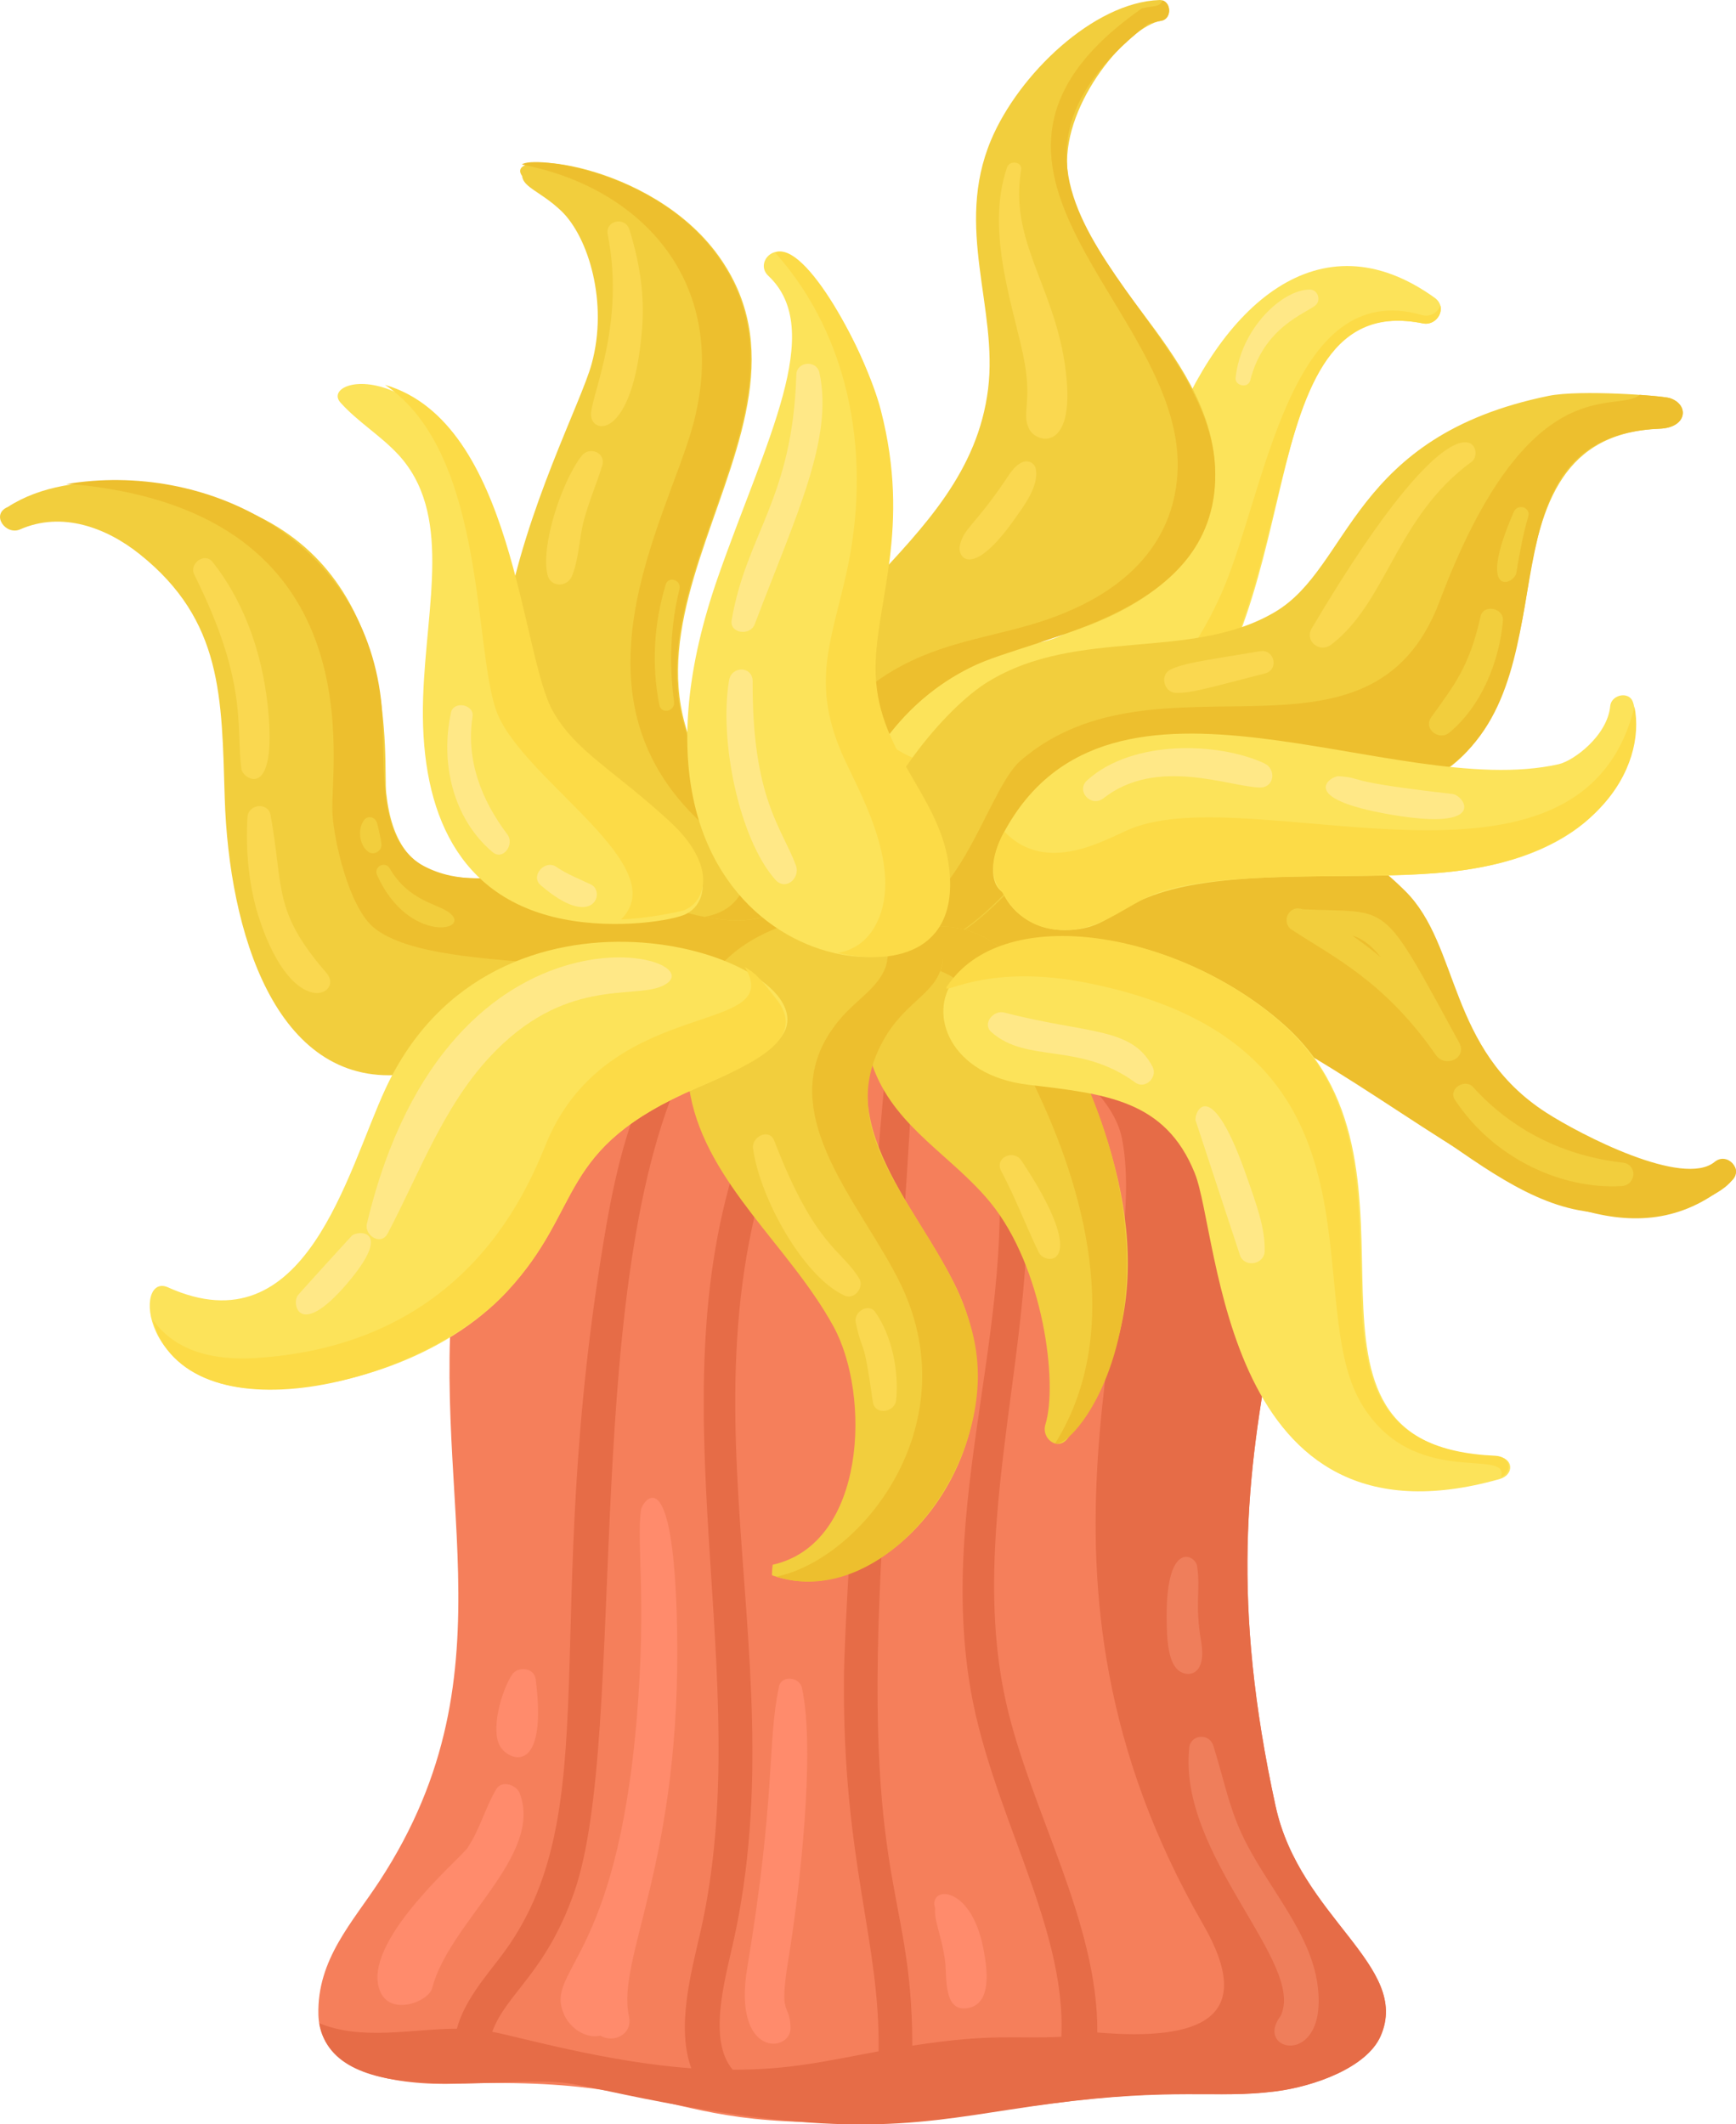 <?xml version="1.0" encoding="UTF-8"?><svg id="_Layer_" xmlns="http://www.w3.org/2000/svg" viewBox="0 0 579.53 709.22"><defs><style>.cls-1{fill:#edbf2e;}.cls-2{fill:#ffe887;}.cls-3{fill:#fad850;}.cls-4{fill:#f2ce3d;}.cls-5{fill:#e66c47;}.cls-6{fill:#ff8b6c;}.cls-7{fill:#fce35a;}.cls-8{fill:#ef7e5b;}.cls-9{fill:#fcdb47;}.cls-10{fill:#f57f5b;}</style></defs><g><path class="cls-10" d="m425.84,603.05c-14.84-68.04-9.76-110.99-.93-157.09,9.28-48.47-1.31-78.26-49.64-91.83-40.19-11.29-109.57-18.05-176.71-10.55-28.41,3.17-41.76,46.52-45.83,74.22-11.48,78.29,20.66,138.7-26.01,210.17-9,13.78-20.92,26.18-20.43,44.69.52,19.67,26.29,23.68,46.07,23.01,91.69-3.09,61.25,24.82,198.28,6.64,44.17-5.86,53.73-1.39,75.17-4.13,12.89-1.64,30.48-7.93,35.09-18.5,10.18-23.4-26.97-39.5-35.06-76.64Zm-272.85-60.93c0-.34.02-.68.03-1.02,0,.34-.02.68-.03,1.02Zm.08-3.27c.02-.98.03-1.96.04-2.94,0,.98-.02,1.96-.04,2.94Zm.04-3.7c0-1.06,0-2.12,0-3.18,0,1.06,0,2.12,0,3.18Zm-.01-4.93c0-.47-.01-.95-.02-1.42,0,.48.01.95.02,1.42Zm308.98,143.65s0-.03,0-.05c0,.05,0,.06,0,.05Z"/><path class="cls-5" d="m425.84,603.05c-14.83-68.03-9.81-110.7-.93-157.09,9.3-48.61-1.42-78.28-49.64-91.83-60.06-16.87-5.89-.84-.69,26.11,9.81,50.84-40.37,145.23,27.03,262.18,18.04,31.3-.53,39.07-35.3,36.14.34-36.63-22.27-74.13-30.38-109.83-16.12-70.95,22.48-148.08-.38-215.93-1.68-4.98-9.64-3.42-8.14,1.83,20,70.08-14.66,134.47-3.96,205.97,6.46,43.16,32.59,81.31,30.86,119.39-15.84.82-22.41-1.24-49.75,2.96-.08-55.65-17.88-51.72-9.24-181.54,7.82-117.42,8.87-123.47,9.15-149.29.06-5.31-7.5-5.57-8.16-.39-3.08,23.89-14.35,177.93-14.58,208.66-.45,61.06,12.16,87.84,11.57,124.46-18.14,3.34-29.33,6.12-48.68,6.15-8.3-9.64-2.77-29.53.06-42.08,23.04-102.51-26.91-193.08,26.77-295.46,2.52-4.8-5.38-21.42-23.03,26.81-31.61,86.34,4.93,179.55-14.67,265.06-3.02,13.18-8.01,31.51-2.97,45.18-28.2-1.99-57.53-10.51-66.46-12.18,4.77-12.95,17.7-19.3,27.25-46.27,18.85-53.23.86-211.19,40.15-282.36,2.47-4.48-3.77-8.67-6.71-4.37-12.88,18.86-18.72,41.46-22.58,63.71-23.07,133.03,1.43,196.32-35.45,244.44-5.62,7.33-12.04,14.86-14.46,23.82-14.74.02-31.72,4.09-45.95-1.85,5.11,29.53,62.18,16.91,83.17,20.08,7.97,1.2,17.45,3.85,39.57,7.79,63.22,11.26,84.6,3.91,121.34-.97,41.34-5.48,55.34-1.6,75.18-4.12,12.79-1.63,30.47-7.89,35.09-18.5,10.18-23.4-26.97-39.5-35.06-76.64Z"/></g><g><path class="cls-7" d="m478.92,99.4c-38.58-27.74-71.63,2.82-88.77,47.99-9.19,24.21-15.96,52.92-32.86,63.15-18.54,11.22-38.87-2.36-53.07,7.57-35.38,24.75,15.06,83.55,79.41,36.54,57.68-42.14,29.78-159.08,91.41-146.67,4.73.95,8.41-5.32,3.88-8.58Z"/><path class="cls-9" d="m474.77,105.2c-44.56-12.89-52.21,59.13-66.82,92.47-28.44,64.88-92.27,70.32-114.98,47.49,1,3.97,3.12,7.36,6.02,9.86,16.45,26.5,58.99,18.37,84.64-.38,55.75-40.73,30.83-158.87,91.41-146.67,3.63.73,6.64-2.8,5.79-5.95-.82,2.26-3.36,3.95-6.06,3.17Z"/><g><path class="cls-1" d="m572.41,387.9c-10.54,8.68-44.81-9.07-56.28-16.47-32.88-21.21-28.67-55.69-46.95-73.89-67.48-67.19-165.64,1.25-152.6,32.95,5.75,13.99,23.43,6.57,36.41-1.25,84.46-14.83,164.75,117.98,225.11,64.93,4.12-3.62-1.5-9.72-5.69-6.27Z"/><path class="cls-1" d="m528.79,391.47c-30.97-9.95-53.42-46.92-95.47-71.39-130.14-75.74-146.18,48.84-80.33,9.15,9.1-1.6,18.96-.45,27.66,1.37,75.52,15.8,107.96,66.18,146.33,73.43,29.82,5.63,55.52-7.13,52.19-14.43-14.59,8.29-34.99,6.83-50.38,1.88Z"/></g><path class="cls-4" d="m243.9,339.32c42.72-6.67,19.42-60.89-56.22-49.16-32.37,5.02-55.15,8.02-58.75-25.41-1.15-10.69,5.39-70.9-45.17-93.51-23.28-10.41-59.67-15.96-81.15-1.98-5.82,2.43-.74,9.61,4.11,7.48,13.94-6.12,28.76-.62,39.87,8.25,27.85,22.22,27.39,47.76,28.43,81.39,1.37,44.65,16.96,95.93,58.73,92.44,25.87-2.16,41.5-28.59,67.94-29.18,15.26-.34,24.3,12.49,42.22,9.69Z"/><path class="cls-1" d="m262.25,310.96c-7.19-12.09-22.96-18.18-36.77-20.91-36.59-7.24-61.27,10.7-83.65-.74-17.72-9.07-12.5-37.44-14.64-55.78-6.3-53.91-58.71-79.68-105.12-71.91,2.99.12,5.98.39,8.93.78,93.99,12.38,79.23,92.82,79.96,108.73.43,9.45,5.56,31.85,13.9,38.62,22.45,18.21,105.14,5.07,117.39,28.96,1.3,2.53,31.76-8,20-27.74Z"/><path class="cls-4" d="m329.92,227.55c-15.1,9.25-37.45,37.36-40.94,58.02-3.19,18.92,12.19,42.35,37.39,21.61,31.21-25.7,22.01-45.04,81.63-41.06,64.18,4.28,91.26.76,101.87-69.09,4.44-29.24,12.24-52.64,44.21-53.9,9.2-.36,9.94-8.05,3.35-10.21-2.45-.8-29.9-2.91-40.48-.75-66.07,13.51-65.9,57-91.2,72.07-28.06,16.71-65.9,4.99-95.82,23.32Z"/><path class="cls-1" d="m557.43,132.91c-.86-.28-4.81-.72-10.02-1.09-7.74,6.62-36.95-10.34-66.84,68.96-23.24,61.64-94.01,13.79-139.8,53.1-11.87,10.19-21.53,56.9-48.11,52.03,20.05,32.66,54.69-25.59,67.21-33.1,32.91-20.07,88.15,10.55,124.6-17.32,41.2-31.5,7.54-109.92,69.62-112.37,9.2-.36,9.94-8.05,3.35-10.21Z"/><path class="cls-4" d="m264,299.24c16.33,1.59,12.34-27.39,32.49-53.63,19.33-25.18,41.69-27.91,63.11-35.4,34.78-12.17,46.96-32.68,46.02-54.06-1.75-39.85-47.44-65.93-49.35-100.32-1.21-21.84,20.43-47.1,31.37-48.9,3.85-.63,3.38-7.06-.6-6.92-21.93.76-46.98,24.81-56.21,46.77-12.29,29.23,2.38,56.08-.98,83.13-6.83,54.97-71.32,73.31-79.76,136.85-1.64,12.33,2.97,31.43,13.91,32.5Z"/><path class="cls-1" d="m405.63,156.15c-2.32-52.69-93.86-92.25-22.29-148.22,1.43-.42,2.87-.76,4.31-1,3.48-.57,3.43-5.87.45-6.79-1.03,2.36-2.64,1.66-6.91,2.65-75.29,52.76,13.29,99.3,11.95,153.49-.56,22.36-14.55,42.37-49.68,52.47-21.5,6.18-44.35,7.58-65.44,32.22-17.99,21.02-17.72,37.15-25.26,47.43,6.28,14.43,19.67,17.97,27.41-9.51,6.77-24.03,21.34-44.98,43.89-56.13,21.37-10.57,83.74-17.23,81.57-66.61Z"/><path class="cls-4" d="m252.98,277.6c-72.24-62.59,30.21-132.14-13.18-192.28-22.51-31.2-72.39-36.22-65.51-26.57.41,3.89,6.37,5.28,13.05,11.65,9.08,8.66,15.8,30.66,10.15,51.15-7.1,25.76-73.99,141.52,14.65,177.34,15.18,6.13,41.69,14.75,50.98,1.27,6.27-9.1-3.97-17.22-10.14-22.57Z"/><path class="cls-1" d="m252.59,277.58c-72.27-62.62,30.22-132.12-13.18-192.28-20.64-28.61-61.84-33.48-65.17-30.37,41.15,7.97,69.88,40.77,56.99,87.38-8.79,31.78-44.83,91.12,5.23,134.49,6.17,5.35,16.4,13.47,10.13,22.57-2.74,3.98-6.93,5.95-11.46,6.74,9.91,1.92,21.8,2.46,27.6-5.96,6.27-9.1-3.97-17.22-10.14-22.57Z"/><path class="cls-7" d="m132.68,151.47c18.55,19.72,9.61,50.23,8.57,81.36-1.17,35.12,9.65,64.91,43.49,73.3,17.9,4.44,37.59,1.61,43.41-.6,7.65-2.89,11.11-15.15-4.78-29.73-18.9-17.33-31.28-23.3-38.88-36.63-8.02-14.06-7.65-29.35-13.96-51.17-21.05-72.83-64.8-62.43-56.85-53.57,5.72,6.37,13.15,10.83,19,17.05Z"/><path class="cls-9" d="m223.51,274.18c-18.97-17.39-31.26-23.28-38.88-36.63-10.82-18.96-12.91-96.46-56.09-109.06,34.64,23.39,29.19,91,37.81,110.47,9.99,22.55,58.61,50.43,41,67.97,8.53-.21,19.79-2.59,20.94-3.02,7.65-2.89,11.12-15.15-4.79-29.73Z"/><path class="cls-7" d="m544.75,233.59c-1.84-2.76-6.89-1.36-7.21,2.12-.91,9.89-12.18,18.28-17.19,19.42-55.31,12.52-149.57-43.29-185.16,22.69-3.28,6.07-6.09,16.26-.39,20.14,3.38,7.86,11.9,12.61,20.7,12.57,19.43-.1,14.79-13.54,57.74-16.97,40.25-3.21,79.61,3.78,109.24-14.27,25.18-15.34,24.74-41.97,22.27-45.68Z"/><path class="cls-9" d="m377.32,276.76c-8.16,3.37-27.93,15.6-42.02.89-3.52,6.22-5.82,14.42-1,19.86.95,1.07,5.78,13.09,21.22,13.01,10.35-.05,17.51-5.8,26.23-10.39,19.58-10.33,66.85-6.19,98.53-8.71,52.99-4.22,69.38-35.55,65.36-55.5-17.78,72.26-127.38,23.95-168.32,40.84Z"/><g><path class="cls-4" d="m358.48,352.49c-8.47-18.07-20.64-41.79-42.42-43.11-27.41-1.66-34.09,23.26-24.06,48.32,7.65,19.1,26.02,28.4,38.56,43.7,17.81,21.73,22.66,60.5,18.42,74.2-1.43,4.61,4.07,8.98,7.37,4.72,30.02-38.66,22.89-83.5,2.13-127.83Z"/><path class="cls-1" d="m360.23,356.25c-9.48-20.36-21.51-45.49-44.17-46.87-12.31-.75-22.03,3.79-26.28,14.67,4.5-1.94,9.56-2.41,14.41-2.11,21.78,1.32,33.95,25.04,42.42,43.11,17.28,36.9,27.38,82.03,5.62,116.87,6.96,1.88,44.95-46.33,8-125.68Z"/></g><path class="cls-7" d="m499.64,486.28c-79.55-3.53-16.14-95.1-70.74-143.97-33.88-30.32-89.96-40.59-110.36-15.2-8.89,11.06-1.73,31.92,24.83,35.06,25.82,3.06,45.59,5.05,55.46,29.45,8.49,20.96,9.09,128.38,101.74,102.19,5.1-1.44,4.72-7.29-.92-7.54Z"/><path class="cls-9" d="m499.1,486.01c-79.64-3.54-16.11-95.07-70.74-143.97-33.97-30.39-90.01-40.53-110.36-15.2-7.78,9.66,5.97-6.33,44.4,1.2,105.77,20.71,70.83,104.95,92.07,140.56,17.28,28.98,49.56,14.3,46.65,24.53,3.91-1.91,3.19-6.89-2.01-7.12Z"/><g><path class="cls-4" d="m319.45,430.34c-13.08-27.83-46.78-60.26-19.52-90.41,5.02-5.55,11.95-9.73,14.22-16.38,9.43-27.64-97.83-31.59-83.68,42.09,5.67,29.54,33.27,50.62,47.8,77.26,12.48,22.87,10.93,72.52-20.33,79.5-.03,0-.37,3.46-.17,3.54,37.93,13.52,86.13-43.59,61.68-95.6Zm-30.03-67.22s0,.11,0,.22c0-.09,0-.17,0-.22Z"/><g><path class="cls-1" d="m326.43,458.74c-.35-44.53-53.63-72.58-31.32-111.82,7.75-13.65,18.99-15.44,19.77-27.49.61.81,2.71-13.75-27.95-13.97-16.4-.12,1.61-1.13,9.78,9.66.2.26-.41,5.8-1,7.54-2.27,6.65-9.15,10.77-14.22,16.37-27.24,30.14,6.39,62.5,19.52,90.41,21.97,46.73-13.47,91.01-41.86,96.95,32.89,10.35,67.58-29.79,67.29-67.66Zm-37.02-95.62s0,.11,0,.22c0-.09,0-.17,0-.22Z"/><path class="cls-1" d="m270.98,362.45c0-.11,0-.18,0-.22,0,.05,0,.13,0,.22Z"/></g></g><path class="cls-7" d="m128.74,363.38c-13,27.89-26.5,87.22-72.66,66.41-11.44-5.15-9.78,33.26,31.42,33.95,26.32.44,61.04-10.24,81.73-32.53,26.32-28.35,15.81-47.56,63.59-68.09,8.54-3.67,27.49-11.6,29.76-20.51,6.38-25.09-97.72-56.74-133.84,20.77Z"/><path class="cls-9" d="m258.87,333.18c-3.23-3.96-5.75-7.93-10.19-10.28,13.54,22.84-42.78,9.34-64.85,55.47-5.12,10.71-22.84,70.29-98.46,75.02-13.35.83-26.62-1.83-34.41-12.84,11.18,40.67,88.85,22.35,118.27-9.34,26.33-28.36,15.75-47.54,63.59-68.09,20.13-8.64,36.99-16.55,26.05-29.95Z"/><path class="cls-7" d="m314.78,306.64c8.44-19.86-10.47-45.82-15.92-56.42-11.46-22.26-6.3-35.99-2.87-59.16,5.69-38.39-3.78-77.72-30.66-104.41-6.47-6.78-13.47,1.06-8.87,5.41,19.39,18.12-.85,55.09-16.73,100.47-42.94,122.7,61.52,145.93,75.05,114.1Z"/><path class="cls-9" d="m316.61,288.05c-3.57-23.63-24.49-37.45-24.32-65.21.13-21.86,11.93-46.5,1.75-85.93-4.95-19.15-25.16-56.97-35.28-52.59,25.67,28.76,32.33,69.35,23.68,107.55-5.09,22.5-11.41,36-1.6,59.21,4.83,11.41,21.49,38.39,11.63,57.45-2.86,5.53-7.25,8.64-12.84,9.63,20.24,4.58,41.35-1.28,36.98-30.12Z"/></g><path class="cls-6" d="m226,542.28c-1.29-57.01-11.69-40.6-12.01-38.27-1.57,11.33,1.89,29.69-1.38,69.2-6.87,83.14-31.28,84.27-24.19,99.61,2.04,4.43,7.37,7.94,12,6.8,4.35,2.59,10.86-.31,9.54-6.49-4.25-19.91,17.85-51.13,16.04-130.85Z"/><path class="cls-6" d="m267.71,563.48c-.79-3.6-6.83-4.36-7.67-.37-3.99,18.95-.93,35.71-10.58,93.81-5.04,30.34,14.77,28.47,14.45,19.95-.33-8.85-4.04-2.61-.7-22.87,3.63-22.06,9.12-69.4,4.5-90.51Z"/><path class="cls-6" d="m328.24,650.38c-4.23-21.6-18.58-20.72-16.05-13.22-.5,3.98,2.29,9.35,3.33,17.78.62,5.02-.74,17.43,8.07,15.37,7.93-1.86,5.75-14.28,4.65-19.93Z"/><g><path class="cls-6" d="m173.43,598.54c-.97-2.45-5.85-4.53-7.85-1.09-3.66,6.29-5.46,13.48-9.57,19.56-2.26,3.34-33.11,29.4-29.74,45.78,2.32,11.24,16.79,5.67,17.99,1,5.71-22.18,37.41-44.35,29.16-65.25Z"/><path class="cls-6" d="m134.76,669.28c-.07,0-.15.02-.22.03.17-.01.23-.02.22-.03Z"/></g><path class="cls-6" d="m178.81,560.55c-.49-3.84-5.99-4.36-7.9-1.42-3.65,5.61-7.34,18.97-3.74,24.25,3.29,4.81,15.69,8.95,11.65-22.83Z"/><path class="cls-8" d="m439.88,662.95c-2.35-18.28-17.24-33.28-25.3-50.56-4.44-9.52-6.36-19.56-9.51-29.49-1.47-4.65-7.82-3.67-8.08.7-3.75,35.98,39.14,71.95,30.49,89.49-9.15,12.07,15.93,17.43,12.39-10.15Z"/><path class="cls-8" d="m400.99,548.12c-2.22-12.96-.12-17.08-1.37-25.31-.56-3.65-10.3-8.86-10.16,17.09.04,7.59.46,15.66,4.47,18.15,3.44,2.14,8.84.47,7.06-9.94Z"/><path class="cls-2" d="m122.49,408.54c-.94,3.94,4.72,7.45,6.9,3.31,10.48-19.83,18.42-41.98,33.86-58.72,24.94-27.05,47.97-19.53,57.73-23.89,21.73-9.72-71.01-36.08-98.49,79.3Z"/><path class="cls-2" d="m117.44,412.56c-.09.09-17.53,19.17-18.1,20.02-1.96,2.93.63,14.42,16.32-3.81,16.21-18.86,3.6-17.99,1.78-16.21Z"/><path class="cls-2" d="m273.54,124.4c-.93-4.26-7.57-3.78-7.7.67-1.23,41.47-16.67,53.15-21.58,81.94-.78,4.56,6.18,5.37,7.68,1.42,13.86-36.51,26.38-61.96,21.6-84.02Z"/><path class="cls-2" d="m265.7,288.94c-4.61-12.55-14.62-22.22-14.44-61.44.02-5.19-7.04-5.28-7.87-.38-3.44,20.24,3.48,53.16,15.46,66.6,3.43,3.85,8.4-.57,6.85-4.78Z"/><path class="cls-2" d="m169.39,278.6c-8.67-11.48-13.88-24.82-11.64-39.36.63-4.08-6.32-5.4-7.2-1.33-3.59,16.63.53,35.25,13.85,46.55,3.58,3.04,7.44-2.61,4.99-5.86Z"/><path class="cls-2" d="m197.34,295.33c-3.98-1.91-8.01-3.43-11.68-5.95-3.69-2.54-8.73,3.05-5.2,6.11,17.73,15.4,21.73,2.17,16.88-.16Z"/><path class="cls-2" d="m422.05,254.84c-15.12-7.02-43.96-8.12-59.14,5.69-3.89,3.54,1.38,9.18,5.44,5.99,17.84-14.03,42.19-3.79,52.2-3.6,4.95.09,5.59-6.19,1.49-8.09Z"/><path class="cls-2" d="m484.92,265.08c-38.25-4.34-28.75-5.28-38.07-5.94-2.28-.16-14.86,7.33,17.75,12.88,32.54,5.54,24.22-6.49,20.32-6.93Z"/><path class="cls-2" d="m384.77,356.18c-6.95-13.47-21.9-10.92-49.52-18.14-3.52-.92-7.54,3.66-4.26,6.56,11.97,10.57,29.19,3.14,48.01,16.81,3.34,2.42,7.55-1.78,5.77-5.24Z"/><path class="cls-2" d="m416.56,393.88c-12.5-36.5-18.1-22.18-17.41-19.75.05.18,14.85,45.19,14.94,45.38,1.89,3.78,7.99,2.48,8.1-1.78.21-7.94-3.08-16.43-5.62-23.84Z"/><path class="cls-3" d="m437.93,209.73c-2.55,4.31,2.63,8.4,6.45,5.5,18.74-14.25,21.58-42.66,47-61.16,4.78-3.48-3.09-29.41-53.45,55.66Z"/><path class="cls-3" d="m420.64,217.41c-21.16,3.47-25.48,4.07-29.84,6.11-3.71,1.74-2.32,7.69,1.71,7.79,4.89.11,9.08-1.12,29.8-6.49,4.75-1.23,3.15-8.2-1.66-7.41Z"/><path class="cls-3" d="m210.13,76.69c-1.4-4.51-8.19-3.13-7.25,1.63,5.74,29.01-4.8,51.86-5.56,59.51-.73,7.42,14.06,9.9,17.03-28.2.89-11.47-.84-22.01-4.22-32.93Z"/><path class="cls-3" d="m194.18,152.18c-6.72,8.65-13.76,30.16-11.4,39.76,1.04,4.23,6.59,4.18,8.15.39,2.38-5.78,2.38-12.63,4.01-18.69,1.67-6.22,4.2-12.05,6.1-18.17,1.34-4.32-4.26-6.64-6.86-3.29Z"/><path class="cls-3" d="m89.71,239.16c-1.44-18.48-7.23-36.98-18.73-51.52-2.7-3.42-7.98.54-6.11,4.26,18.11,36.14,13.84,51,15.71,64.84.44,3.22,11.32,10.67,9.13-17.58Z"/><path class="cls-3" d="m109.03,324.89c-17.97-20.76-14.22-27.78-18.71-52.8-.79-4.4-7.43-3.66-7.7.67-.7,11.27.47,23.7,4.08,34.43,11.51,34.19,28.15,24.43,22.33,17.7Z"/><path class="cls-3" d="m286.85,426.89c-5.92-9.9-14.58-10.28-28.39-46.07-1.65-4.27-7.6-1.37-7.07,2.59,2.2,16.44,16.85,43.01,30.64,49.17,3.2,1.43,6.54-2.81,4.82-5.69Z"/><path class="cls-3" d="m292.21,438.08c-2.3-3.28-7.29-.03-6.55,3.4,2.52,11.75,2.37,2.85,5.73,26.58.65,4.58,7.37,3.56,7.78-.67.94-9.59-1.37-21.33-6.96-29.31Z"/><path class="cls-3" d="m340.97,387.47c-2.64-3.97-9.09-.91-6.73,3.51,4.71,8.83,8.19,18.12,12.51,27.11,2.24,4.66,17.92,4.98-5.78-30.63Z"/><path class="cls-3" d="m355.46,121.51c-3.94-26.48-18.57-41.46-14.56-64.78.47-2.75-3.85-3.36-4.71-.87-7.64,22.08,2.98,48.93,5.84,65.12,2.47,13.99-1.07,16.97,1.52,22.23,2.48,5.02,16.35,8.18,11.91-21.7Z"/><path class="cls-3" d="m345.75,156.45c-.45-2.08-2.72-2.95-4.55-2.11-2.63,1.2-4.23,4-5.8,6.32-10.17,14.98-13.65,15.61-14.97,21.46-.93,4.1,4.16,11.09,18.01-8.46,3.18-4.49,8.56-11.39,7.31-17.2Z"/><path class="cls-2" d="m437.31,96.67c-9.05-.09-22.98,12.74-24.83,29.42-.31,2.79,4.2,3.66,4.89.9,4.49-17.93,18.87-22.49,21.81-25.09,1.91-1.68.74-5.21-1.88-5.23Z"/><path class="cls-4" d="m541.67,388.14c-19.37-2.17-36.77-10.69-49.89-25.19-2.75-3.04-8.47.6-6.08,4.24,12.83,19.49,35.56,29.96,55.59,28.79,4.98-.29,5.48-7.26.38-7.83Z"/><path class="cls-4" d="m487.13,348.13c-26.54-48.73-22.38-43.19-52.26-44.56-4.76-1.73-7.25,4.47-3.68,6.81,13.91,9.09,31.07,17.26,48.13,41.82,3.13,4.5,10.61,1.06,7.81-4.07Zm-35.69-35.78c3.91,1.14,6.99,4.03,9.45,7.2-3.03-2.51-6.18-4.95-9.45-7.2Z"/><path class="cls-4" d="m494.24,205.83c-3.79,17.12-9.06,23.24-16.48,33.68-2.71,3.82,2.63,7.91,6.02,5.12,10.75-8.84,16.78-23.84,17.95-37.43.36-4.22-6.53-5.66-7.48-1.38Z"/><path class="cls-4" d="m149.8,304.56c-3.98-2.89-13.52-3.93-19.69-14.62-1.54-2.67-5.49-.59-4.23,2.21,10.5,23.33,32.39,18.56,23.92,12.41Z"/><path class="cls-4" d="m505.34,170.91c-12.68,29.15.17,24.43.86,20.33,1.07-6.33,2.15-12.57,3.97-18.74.94-3.19-3.54-4.54-4.83-1.59Z"/><path class="cls-4" d="m125.9,274.88c-.54-2.33-3.69-2.93-4.74-.44-1.53,2.19-1.45,7.62,1.83,9.96,1.74,1.24,4.3-.15,4.36-2.23.04-1.31-1.35-7.07-1.45-7.29Z"/><path class="cls-4" d="m225.02,234.3c-1.7-12.61-1.22-25.26,1.81-37.64.73-2.99-3.68-4.52-4.59-1.51-3.95,13.02-4.81,26.87-2.12,40.25.65,3.21,5.32,2.06,4.9-1.1Z"/></svg>